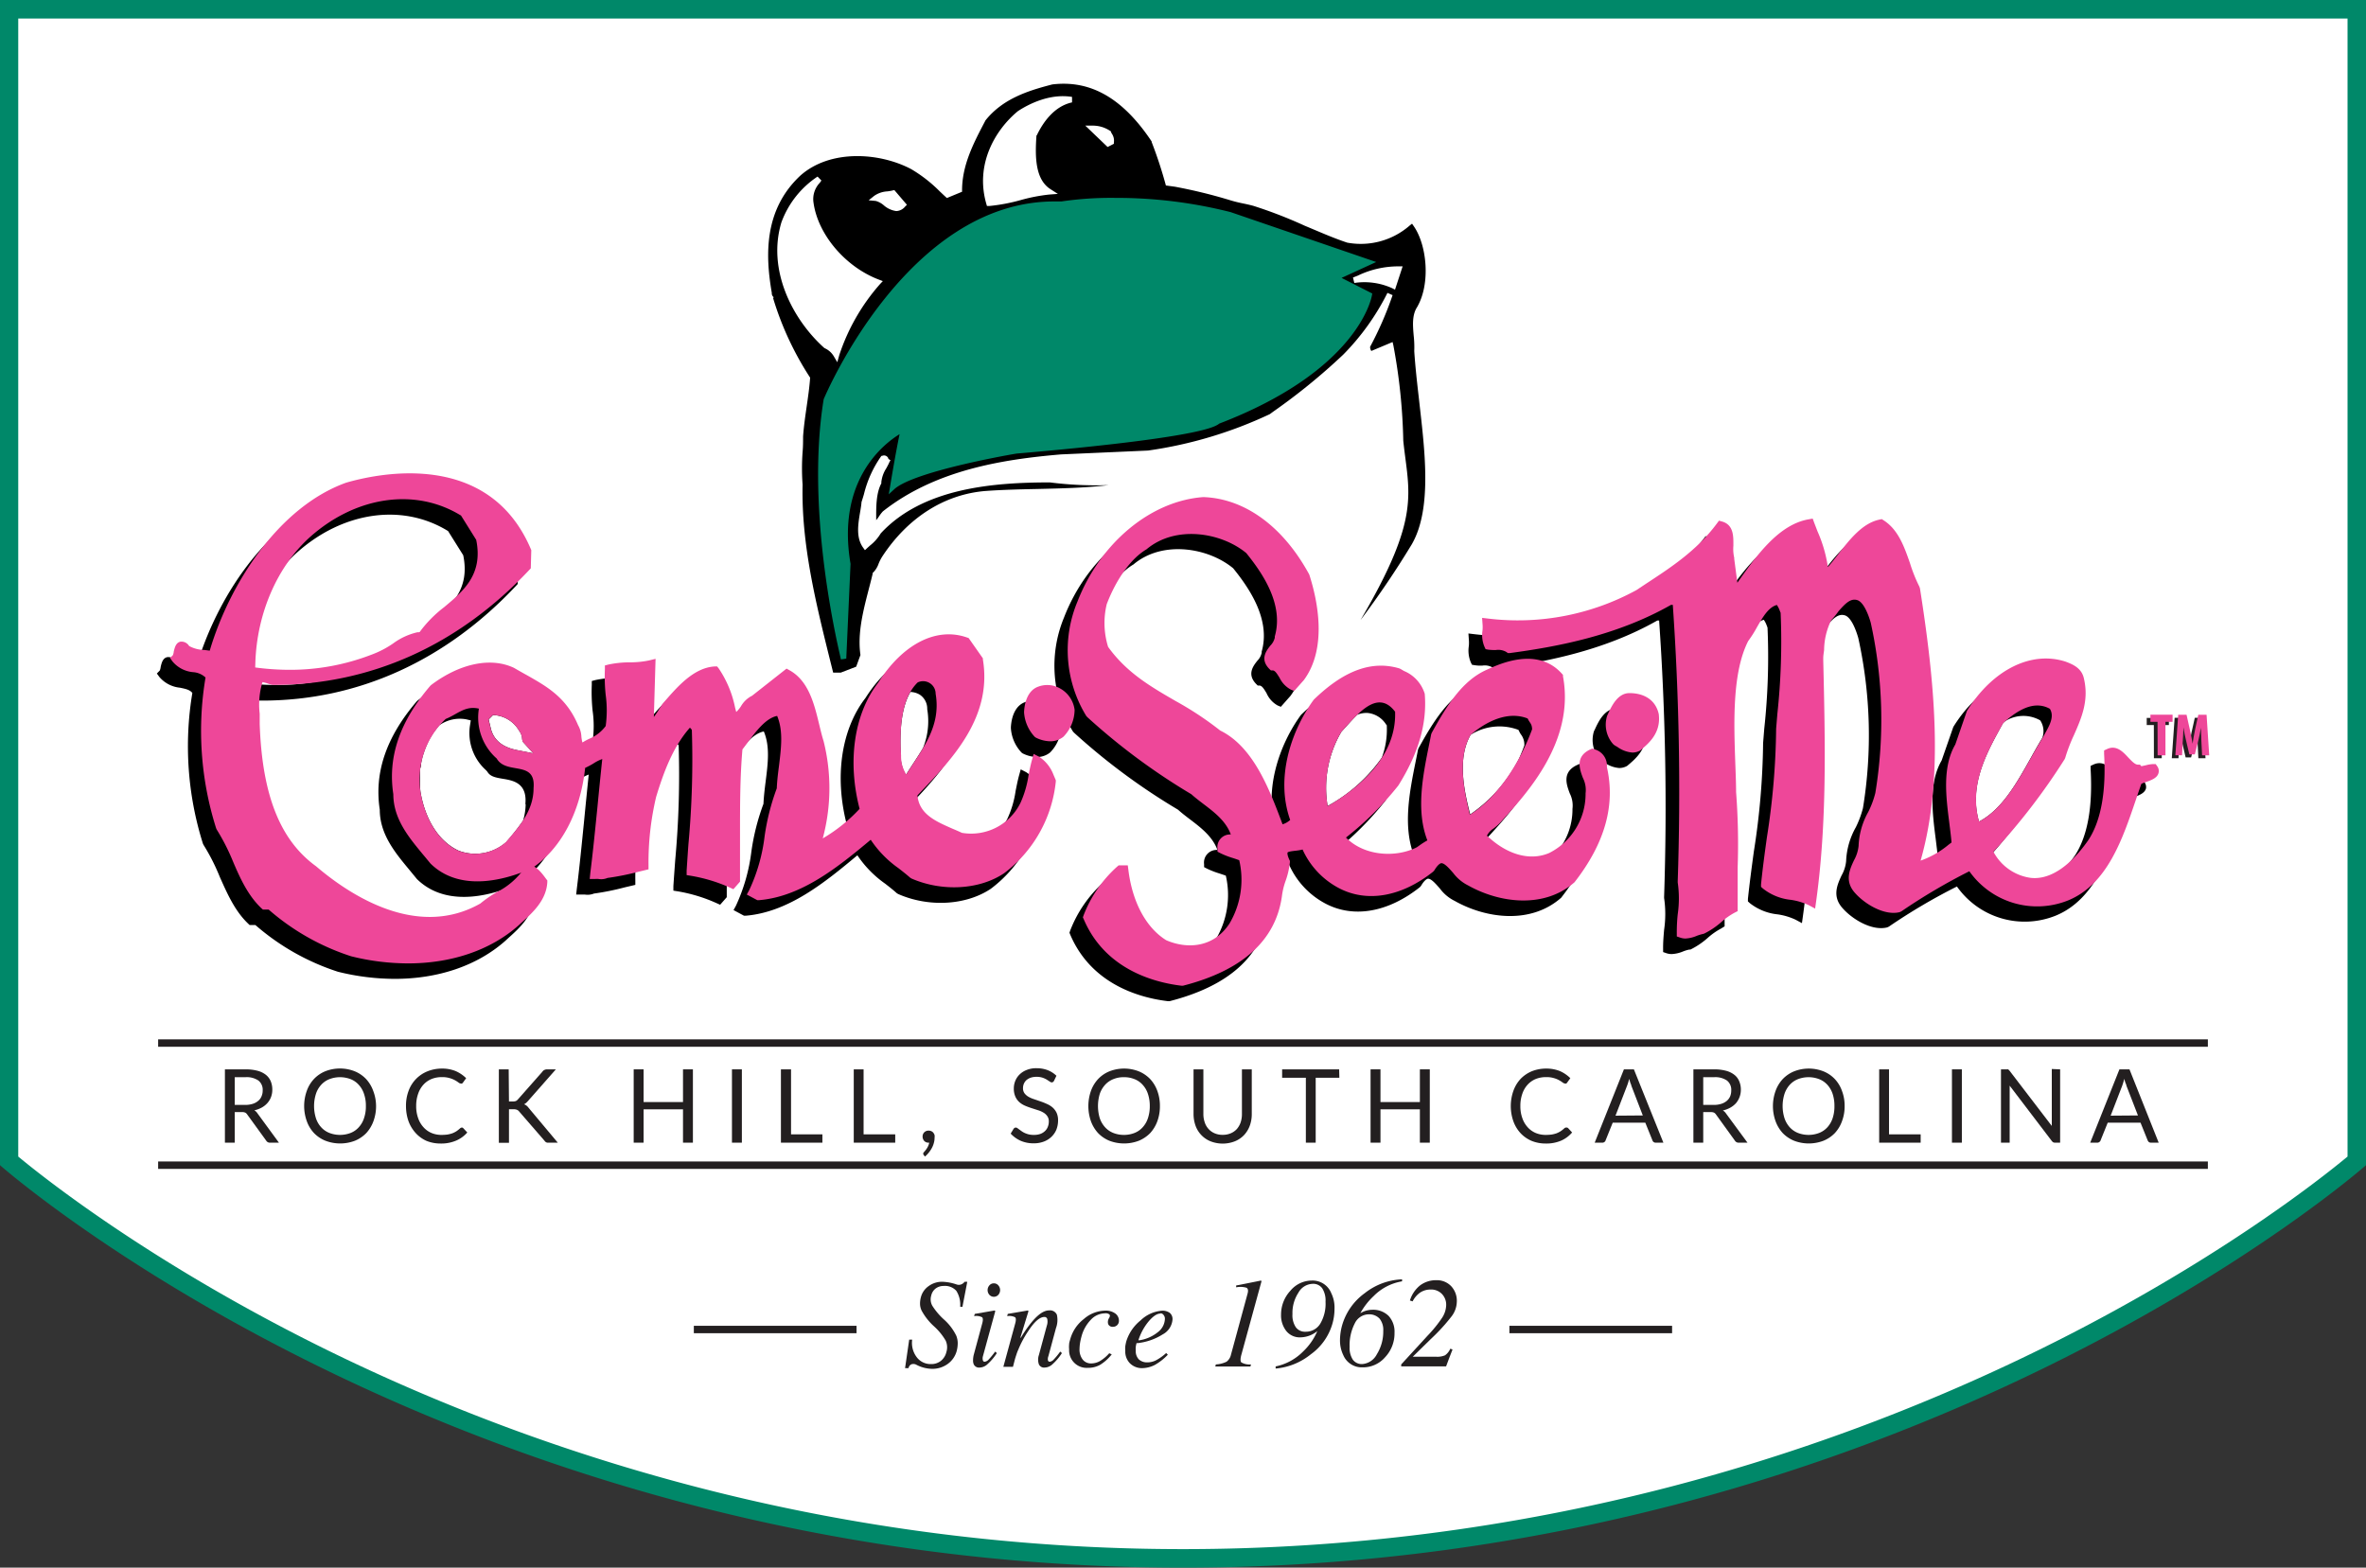 <?xml version="1.0" encoding="UTF-8"?> <svg xmlns="http://www.w3.org/2000/svg" viewBox="0 0 332 220"><rect x="0" y="0" width="332" height="220" fill="#333333" stroke="none"/><defs><style>.cls-1{fill:#fff;}.cls-2{fill:#008869;}.cls-3{fill:#ee4799;}.cls-4{fill:#231f20;}</style></defs><title>Come-See-Me-Logo</title><g id="Layer_2" data-name="Layer 2"><g id="Layer_1-2" data-name="Layer 1"><path class="cls-1" d="M166,218.7A275.45,275.45,0,0,1,45.37,190.63C19.68,178,4.06,165.26,1.3,162.92V1.3H330.7V162.92c-2.76,2.34-18.38,15.1-44.07,27.71A275.45,275.45,0,0,1,166,218.7Z"></path><path class="cls-2" d="M329.41,2.6V162.31c-3.71,3.08-19,15.21-43.44,27.2a274.6,274.6,0,0,1-51.74,19.18A271.56,271.56,0,0,1,166,217.4a271.56,271.56,0,0,1-68.23-8.71A274.6,274.6,0,0,1,46,189.51c-24.44-12-39.73-24.12-43.44-27.2V2.6H329.41M332,0H0V163.52S63.91,220,166,220s166-56.48,166-56.48V0Z"></path><path d="M300.86,109.71l-.21-.31h-.38a4.57,4.57,0,0,0-.95.15l-.68.15-.2-.22h-.29c-.43,0-.91-.54-1.36-1-.7-.76-1.64-1.8-3-1.2l-.43.2,0,.48c.3,5.26-.42,9.29-2.14,12-1.49,2.18-4.54,5.79-8.14,5.42a7.08,7.08,0,0,1-5.25-3.68,90,90,0,0,0,10-13l.08-.19a22.73,22.73,0,0,1,1.21-3.16c1-2.38,2.12-4.83,1.42-7.9-.31-1.55-1.62-2.06-2.6-2.43-4.86-1.49-10.3,1.26-13.85,7l-1.64,4.71c-1.83,3.15-1.3,7.35-.83,11,.12,1,.24,1.89.31,2.75l-.42.31A12.53,12.53,0,0,1,267.7,123c3.33-11.68,1.93-25.26-.1-38.22l-.08-.24a21.14,21.14,0,0,1-1.4-3.36c-.81-2.31-1.65-4.7-3.72-6l-.23-.15-.27.06c-2.43.48-4.21,2.76-5.94,5-.47.59-.91,1.16-1.35,1.67a20.09,20.09,0,0,0-1.45-5c-.17-.41-.33-.83-.48-1.25l-.21-.55-.57.1c-4.16.73-7.26,5-10,8.9l-.43-3.34,0-.16a4.92,4.92,0,0,1-.12-1.69c0-1.22.09-2.9-1.55-3.39l-.47-.13-.3.39c-2.77,3.76-6.39,6.13-9.88,8.42L227.7,85a34.71,34.71,0,0,1-20.81,4l-.84-.1.06.85a5.42,5.42,0,0,1,0,.9,4.3,4.3,0,0,0,.28,2.32l.16.32.35.06a5.31,5.31,0,0,0,1.11.06,2.16,2.16,0,0,1,1.44.27l.22.16.27,0c6.54-.87,15-2.43,22.62-6.76h.25a377.79,377.79,0,0,1,.7,38.77v.09l0,.09a15.42,15.42,0,0,1,0,4.46c-.08.92-.15,1.79-.14,2.63v.49l.46.16a2.27,2.27,0,0,0,.76.12,4.68,4.68,0,0,0,1.59-.37,5.63,5.63,0,0,1,.86-.26l.16,0a10.81,10.81,0,0,0,2.42-1.63,9.62,9.62,0,0,1,1.88-1.32L242,130v-.46c0-1.9,0-3.81,0-5.69a95.83,95.83,0,0,0-.23-10.58c0-1.22-.05-2.57-.1-4-.21-5.68-.46-12.74,1.81-17.17a19.63,19.63,0,0,0,1.23-2c.82-1.44,1.6-2.8,2.79-3.12a3.45,3.45,0,0,1,.43.86l.09.24a93.78,93.78,0,0,1-.46,14.21l-.16,2a103.5,103.5,0,0,1-1.3,15.22c-.31,2.29-.6,4.45-.83,6.64l0,.35.26.24a7.56,7.56,0,0,0,3.91,1.58,8.83,8.83,0,0,1,2.52.75l.89.48.14-1c1.53-11,1.28-22.1,1-33.82v-.34c0-.38.08-.75.11-1.13a9.65,9.65,0,0,1,1-4.18,12.84,12.84,0,0,0,1.15-1.18c1-1.14,1.72-1.82,2.63-1.54s1.59,2.15,1.88,3.19a63.37,63.37,0,0,1,.65,23.87,14,14,0,0,1-1,2.68,10.51,10.51,0,0,0-1.36,4.76,5,5,0,0,1-.64,2c-.59,1.28-1.33,2.88.08,4.52s4.19,3.3,6.32,2.77l.24-.11a82.2,82.2,0,0,1,9.55-5.63l0,0a11.63,11.63,0,0,0,13.88,4.08c5.46-2.25,7.59-8.54,9.48-14.1.26-.76.52-1.52.78-2.25a5.54,5.54,0,0,1,.67-.26c.77-.28,1.5-.55,1.71-1.2A1.11,1.11,0,0,0,300.86,109.71Zm-19.79-8.24.31-.27a4.79,4.79,0,0,1,4.73-.2l.17.09.1.16a2.75,2.75,0,0,1,.2,2.3c-2.55,4.18-4.8,9.62-8.89,11.75C276.21,110.1,278.85,105.49,281.07,101.47Z"></path><path d="M223.64,109.81a2.37,2.37,0,0,0-1.78-2.49l-.26-.1-.26.12c-2.2,1-1.52,2.79-1.07,4a3.76,3.76,0,0,1,.38,2.18l0,.21a9.29,9.29,0,0,1-5.11,8.16c-2.69,1.15-5.93.24-8.74-2.44a2.59,2.59,0,0,1,.93-1,6.49,6.49,0,0,0,1-.9c3.65-4,10.44-11.3,8.74-20.46l0-.2-.13-.14c-3.44-3.88-8.8-1.4-10.54-.59-3.43,1.5-5.63,5-7.76,8.87l-.07.21c-.1.53-.21,1.07-.32,1.61-.86,4.28-1.83,9.1-.22,13.27a10.7,10.7,0,0,0-1.12.72l-.35.24c-2.87,1.47-7.33,1.3-9.94-1.36a44.79,44.79,0,0,0,7.35-7.31c2.83-4.52,4.05-8.7,3.7-12.87a5.06,5.06,0,0,0-2.86-3.24l-.48-.29-.17-.08c-3.85-1.14-7.75.27-12,4.39-2.93,4-5.5,10.72-3.31,16.88a2.9,2.9,0,0,1-1.07.61c-1.82-4.86-4.09-10.88-8.75-13.16a44.2,44.2,0,0,0-6.28-4.11c-3.55-2.06-6.9-4-9.5-7.63a11.19,11.19,0,0,1-.19-6c1.37-3.57,3.42-6.42,5.58-7.69,4.09-3.45,10.51-2.36,14,.53,2.33,2.88,5.27,7.23,4,11.69l0,.18a2.3,2.3,0,0,1-.61,1.11c-.57.72-1.52,1.93-.1,3.32l.16.16.23,0c.35,0,.62.43,1,1.06A3.63,3.63,0,0,0,179.27,99l.46.19,1.35-1.53c3.33-4.52,1.92-11.18.79-14.74l-.06-.12c-3.64-6.68-9-10.62-14.84-10.82-7.38.53-14.48,6.43-17.67,14.69a17.7,17.7,0,0,0,1.23,15.95l.14.17a89.75,89.75,0,0,0,14.63,10.84c.53.48,1.12.93,1.7,1.37,1.55,1.18,3.15,2.41,3.83,4.28a1.77,1.77,0,0,0-1.87,2l0,.41.36.19a12,12,0,0,0,1.82.71c.29.1.58.19.87.3a12.11,12.11,0,0,1-1.38,8.89c-2.33,3.57-6.15,3.52-8.87,2.34-2.82-1.75-4.76-5.36-5.32-9.91l-.07-.6-1.29,0-.21.19a17.58,17.58,0,0,0-4.72,6.85l-.08.25.1.25c3,7.07,9.89,8.9,13.7,9.35l.13,0,.13,0c8.3-2.13,13-6.34,13.87-12.56a10,10,0,0,1,.5-2.13,10.66,10.66,0,0,0,.59-2.6V123l-.08-.17c-.36-.76-.26-1-.26-1s.78-.22,1.11-.26a7.19,7.19,0,0,0,1.05-.17,11.42,11.42,0,0,0,5.18,5.46c3.89,2,8.68,1.18,13.14-2.35l.17-.19c.33-.58.68-.92.94-1,.46-.07,1.15.74,1.71,1.38a5.75,5.75,0,0,0,2.09,1.74c4.39,2.47,10.65,3.31,14.92-.45C223.37,120.49,224.86,115.19,223.64,109.81Zm-35.41-7.12c.67-.72,1.42-1.61,2.22-2.38a3.38,3.38,0,0,1,1.4-.26,3.46,3.46,0,0,1,2.62,1.58l.13.17V102a11.12,11.12,0,0,1-.7,4.32,22.43,22.43,0,0,1-7.61,6.79A15.49,15.49,0,0,1,188.23,102.69Zm18.13.43a7.57,7.57,0,0,1,6.46-.78l.26.1.12.25a2.44,2.44,0,0,0,.25.42,2.34,2.34,0,0,1,.45,1.35v.15l-.05.13c-.21.58-.44,1.13-.68,1.69a21,21,0,0,1-6.87,7.86C205.48,111.09,204.43,106.49,206.36,103.12Z"></path><path d="M146,110.86a5.21,5.21,0,0,0-2-2.49l-.77-.4-.23.84c-.2.72-.34,1.46-.49,2.2a13.85,13.85,0,0,1-1.12,3.82,7.71,7.71,0,0,1-8.22,4.22c-.43-.21-.91-.41-1.41-.62-2.26-1-4.6-2-4.83-4.64l.52-.55c4.48-4.68,10-10.52,8.67-18.52l0-.16-2-2.85-.21-.07c-4.28-1.51-9,.87-12.47,6.32-3.39,4.39-4.36,11-2.63,17.72a22.24,22.24,0,0,1-5.16,4.15,27.08,27.08,0,0,0,.11-13.64c-.23-.76-.43-1.56-.62-2.38-.7-2.86-1.48-6.09-4.17-7.58l-.4-.23-4.85,3.81a3.63,3.63,0,0,0-1.55,1.48,4.9,4.9,0,0,1-.67.8l-.15-.6A14.94,14.94,0,0,0,99,96l-.23-.29-.37,0c-3,.19-5.33,3-7.22,5.17l-.09.11-.44.69c-.23.35-.49.77-.76,1.12l.24-8.16-.9.22a12.94,12.94,0,0,1-2.7.27,14.55,14.55,0,0,0-3,.31l-.49.13,0,.51a25.49,25.49,0,0,0,.11,3.62,15.17,15.17,0,0,1,0,4.37,5.4,5.4,0,0,1-2.31,1.79c-.23.12-.46.23-.73.39a1.29,1.29,0,0,1-.23.12c-.06-.2-.1-.56-.14-.8a3.57,3.57,0,0,0-.46-1.63c-1.63-3.87-4.39-5.42-7.06-6.91-.63-.35-1.27-.71-2-1.13-3.25-1.52-7.6-.62-11.62,2.41l-.11.1c-4.28,5-6,10-5.2,15.22,0,3.49,2.23,6.12,4.16,8.45l1.06,1.29c4.47,4.37,11.39,1.94,14.26.64,4.08-2.75,6.78-7.86,7.44-14.07a11,11,0,0,0,1.18-.62,6.39,6.39,0,0,1,1.22-.62c-.22,2.16-.45,4.44-.67,6.72-.32,3.21-.64,6.42-1,9.31l-.09.81.81,0,.41,0a2.39,2.39,0,0,0,1.27-.14,35.88,35.88,0,0,0,4.32-.87l1.49-.35v-.57a39,39,0,0,1,1.07-9.6c1-3.29,2.32-7,4.74-9.71a2.64,2.64,0,0,1,.27.31,131.3,131.3,0,0,1-.48,16.06c-.09,1.23-.18,2.46-.26,3.68l0,.64.63.1a22.25,22.25,0,0,1,5.46,1.67l.47.21.93-1.06v-.25c0-2.14,0-4.29,0-6.44,0-3.95,0-8,.33-11.87q.33-.42.66-.87c1.24-1.66,2.62-3.52,4.21-3.83.88,2.09.58,4.46.26,7-.13,1-.26,2.1-.31,3.16a31.62,31.62,0,0,0-1.7,6.73,25.36,25.36,0,0,1-2.16,7.56l-.34.62,1.47.79.21,0c6-.48,11.15-4.68,15.7-8.48a15.23,15.23,0,0,0,3.92,4c.55.43,1.09.85,1.6,1.31l.19.12c4.28,1.89,9.5,1.61,13-.72a18.46,18.46,0,0,0,7.27-12.86l0-.21Zm-72.24,2a8.22,8.22,0,0,1-.37,2.32h0a32.31,32.31,0,0,1-2.36,3,6.55,6.55,0,0,1-6.67,1.2C61.38,118,59.59,114.7,59,111.1a13.63,13.63,0,0,1-.07-1.42c0-.17,0-.33,0-.5s0-.59,0-.88,0-.39.08-.58.06-.49.11-.73.09-.42.14-.63.11-.41.18-.62.14-.43.22-.64.14-.36.22-.54.19-.43.3-.65.17-.3.26-.45.25-.44.4-.65.17-.23.26-.35.34-.45.52-.66l0,0a5,5,0,0,1,3.81-.85l.63.15-.1.64a7,7,0,0,0,2.24,6.35l.18.2c.38.66,1.07.82,2.16,1C72,109.53,74,109.87,73.72,112.85Zm-1-7.55c-.88-.17-3.21-.62-3.85-2.94l-.34-1.4.6-.6h.29a4.37,4.37,0,0,1,3.39,2.19,2,2,0,0,1,.42,1.11,1.25,1.25,0,0,0,.14.48l1.43,1.57Zm55-8.2a2.67,2.67,0,0,1,1.35.41,2.36,2.36,0,0,1,1,2,10.08,10.08,0,0,1-.58,5.43c-.75,1.29-1.63,2.52-2.4,3.79a4.73,4.73,0,0,1-.73-2.66C126.25,102.92,126.37,99.47,127.76,97.1Z"></path><path d="M74.83,125.57c-.64-.89-1.4-1.85-2.3-2l-.47-.08-.25.41a10.28,10.28,0,0,1-3.93,3.46A17.35,17.35,0,0,0,65.55,129c-8.82,5-18.2-1.09-23-5.23-5-3.66-7.56-10-7.9-20,0-.46,0-.93-.05-1.42a11,11,0,0,1,.39-4.42,3.76,3.76,0,0,1,.73.19,5.45,5.45,0,0,0,.69.2l.15,0h.22c13.44,0,25.77-5.59,35.68-16.16l.18-.2.08-2.55-.06-.15C67.9,68.2,56.15,67.19,46.68,69.94c-9.43,3.38-16.32,14.14-19.09,23.54l-.8-.1a4.59,4.59,0,0,1-2.1-.55,1.26,1.26,0,0,0-1.21-.61c-.65.13-.81.83-.94,1.4,0,.16-.1.44-.12.48l-.41.42.35.48a4.34,4.34,0,0,0,2.89,1.51c.84.17,1.4.3,1.74.74a45.45,45.45,0,0,0,1.49,21.16l.08.16a28.66,28.66,0,0,1,2.28,4.49c1.05,2.36,2.13,4.81,4,6.58l.19.18.81,0a33.12,33.12,0,0,0,11.57,6.55,33.21,33.21,0,0,0,8,1c6.07,0,11.55-1.84,15.49-5.33l.47-.43c1.53-1.38,3.43-3.1,3.57-5.64v-.25ZM34,95.22c.21-7,3.12-13.65,7.79-17.78,6.39-5.63,14.61-6.81,20.94-3l.14.08L65,77.92c1,4.85-1.79,7.19-4.5,9.45a17.22,17.22,0,0,0-3.28,3.27l-.17.25-.3,0a9.08,9.08,0,0,0-3.42,1.57,13.5,13.5,0,0,1-3.07,1.58,31.56,31.56,0,0,1-11.49,2.09,36.35,36.35,0,0,1-4.15-.24L34,95.86Z"></path><path d="M230.93,102.51v-.07c-.38-1.88-1.89-3-4.13-3h0c-1.61,0-2.47,1.75-3,2.91l-.13.26a4.14,4.14,0,0,0,.86,4l.18.14.4.24a4.11,4.11,0,0,0,2.09.79,2.22,2.22,0,0,0,1-.23l.13-.07C229.35,106.61,231.22,105.17,230.93,102.51Z"></path><path d="M148.93,101.71a4,4,0,0,0-2-2.91,3.61,3.61,0,0,0-3.08-.27c-1.15.4-1.88,1.64-2,3.49v.1l0,.09a5.5,5.5,0,0,0,1.51,3.42l.14.1a4.74,4.74,0,0,0,2,.51,2.91,2.91,0,0,0,1.83-.62l.11-.11a5.45,5.45,0,0,0,1.48-3.7Z"></path><path class="cls-3" d="M76.67,123.4c-.64-.89-1.39-1.85-2.3-2l-.47-.08-.24.41a10.35,10.35,0,0,1-3.93,3.46,16.74,16.74,0,0,0-2.33,1.61c-8.82,5-18.2-1.09-23.05-5.23-5.05-3.66-7.57-10-7.91-20,0-.46,0-.93,0-1.42a10.87,10.87,0,0,1,.39-4.42,4.64,4.64,0,0,1,.73.19,5.31,5.31,0,0,0,.68.2l.15,0c13.56,0,25.94-5.53,35.91-16.17l.18-.19.07-2.55-.06-.15c-5.92-13.92-21.31-10.66-25.93-9.32C39.1,71.15,32.21,81.92,29.43,91.31l-.8-.1a4.54,4.54,0,0,1-2.09-.55,1.26,1.26,0,0,0-1.21-.61c-.65.13-.81.83-.95,1.39,0,.17-.1.45-.11.49l-.41.42.35.48a4.24,4.24,0,0,0,2.89,1.5,2.82,2.82,0,0,1,1.74.75,45.19,45.19,0,0,0,1.49,21.16l.07.16a29.59,29.59,0,0,1,2.29,4.49c1,2.36,2.12,4.81,4,6.58l.2.18.81,0a33,33,0,0,0,11.57,6.55,33.13,33.13,0,0,0,8,1c6.07,0,11.56-1.84,15.49-5.33l.47-.43c1.53-1.38,3.43-3.1,3.57-5.64l0-.25ZM35.83,93.05c.21-7,3.11-13.65,7.78-17.78,6.4-5.63,14.62-6.81,20.94-3l.14.08,2.13,3.41c1,4.85-1.79,7.19-4.5,9.45a17.16,17.16,0,0,0-3.27,3.27l-.18.25-.3,0a9.27,9.27,0,0,0-3.42,1.58,13.64,13.64,0,0,1-3.06,1.58A31.6,31.6,0,0,1,40.6,94a36.38,36.38,0,0,1-4.15-.25l-.64-.08Z"></path><path class="cls-3" d="M302.71,107.54l-.22-.31h-.37a4.37,4.37,0,0,0-.95.15l-.69.15-.2-.22H300c-.43,0-.9-.53-1.36-1-.7-.76-1.65-1.8-2.95-1.2l-.44.2,0,.48c.3,5.26-.42,9.29-2.14,12-1.49,2.18-4.53,5.79-8.14,5.41a7,7,0,0,1-5.25-3.67,88.65,88.65,0,0,0,10-13l.08-.19a22.73,22.73,0,0,1,1.21-3.16c1.05-2.38,2.13-4.83,1.42-7.9-.3-1.55-1.62-2.06-2.59-2.43C285,91.29,279.6,94,276,99.77l-1.63,4.71c-1.84,3.15-1.31,7.35-.84,11,.12,1,.24,1.89.31,2.75l-.41.31a12.77,12.77,0,0,1-3.93,2.24c3.34-11.68,1.94-25.26-.09-38.22l-.09-.25A21.57,21.57,0,0,1,268,79c-.81-2.31-1.65-4.7-3.72-6l-.23-.15-.27.06c-2.42.48-4.21,2.76-5.94,5-.46.59-.91,1.16-1.35,1.67a19.18,19.18,0,0,0-1.45-5l-.48-1.25-.2-.55-.57.1c-4.16.72-7.27,5-10,8.9l-.44-3.34,0-.16a5.43,5.43,0,0,1-.12-1.68c0-1.23.09-2.91-1.55-3.4l-.47-.13-.29.39c-2.78,3.76-6.39,6.13-9.89,8.42l-1.4.93a34.7,34.7,0,0,1-20.81,4l-.85-.1.06.85a5.41,5.41,0,0,1,0,.9,4.2,4.2,0,0,0,.28,2.32l.15.32.36.07a7,7,0,0,0,1.1.05,2.26,2.26,0,0,1,1.44.27l.23.16.27,0c6.54-.87,15-2.43,22.61-6.76h.26a377.83,377.83,0,0,1,.69,38.78v.08l0,.09a15.5,15.5,0,0,1,0,4.47,23.8,23.8,0,0,0-.13,2.62v.49l.47.16a2.19,2.19,0,0,0,.75.13,4.63,4.63,0,0,0,1.59-.38,6,6,0,0,1,.86-.26l.17-.05a11,11,0,0,0,2.42-1.63,9.62,9.62,0,0,1,1.88-1.32l.4-.2v-.45c0-1.9,0-3.81,0-5.69a95.87,95.87,0,0,0-.22-10.58c0-1.22-.06-2.57-.11-4-.2-5.68-.46-12.74,1.81-17.19a16.41,16.41,0,0,0,1.23-1.94c.83-1.44,1.61-2.8,2.79-3.12a3.29,3.29,0,0,1,.43.86l.1.24a94.79,94.79,0,0,1-.46,14.19l-.17,2.06a103.52,103.52,0,0,1-1.29,15.22c-.32,2.29-.61,4.45-.83,6.64l0,.35.27.24a7.53,7.53,0,0,0,3.9,1.58,8.9,8.9,0,0,1,2.53.75l.89.48.14-1c1.53-11,1.28-22.12,1-33.84l0-.32c0-.38.08-.76.12-1.14a9.64,9.64,0,0,1,1-4.17A12.94,12.94,0,0,0,258,85.76c1-1.14,1.71-1.82,2.62-1.54s1.6,2.15,1.89,3.19a63.37,63.37,0,0,1,.64,23.87,12.79,12.79,0,0,1-1,2.68,10.51,10.51,0,0,0-1.35,4.76,5.24,5.24,0,0,1-.64,2c-.6,1.28-1.34,2.88.07,4.52s4.2,3.3,6.33,2.77l.24-.11a82.92,82.92,0,0,1,9.54-5.63l0,0a11.65,11.65,0,0,0,13.89,4.08c5.45-2.25,7.59-8.54,9.47-14.09.26-.77.52-1.53.78-2.26.19-.09.44-.18.67-.26.78-.28,1.51-.55,1.72-1.2A1.11,1.11,0,0,0,302.71,107.54Zm-25,7.76c-1.48-5.2,1.16-9.81,3.38-13.83,1.87-1.69,4.26-3.27,6.55-2,.78,1.27-.35,2.78-.92,3.91C284.11,107.56,281.84,113.13,277.69,115.3Z"></path><path class="cls-3" d="M232.77,100.33v-.06c-.38-1.88-1.88-3-4.13-3h0c-1.61,0-2.47,1.75-3,2.91l-.12.26a4.11,4.11,0,0,0,.85,4l.18.15.4.23a4.14,4.14,0,0,0,2.1.79,2.25,2.25,0,0,0,1-.23l.12-.07C231.19,104.44,233.06,103,232.77,100.33Z"></path><path class="cls-3" d="M150.78,99.54a4,4,0,0,0-2-2.91,3.61,3.61,0,0,0-3.08-.27c-1.16.4-1.88,1.64-2,3.49V100a5.53,5.53,0,0,0,1.51,3.42l.15.1a4.7,4.7,0,0,0,2,.51,2.94,2.94,0,0,0,1.84-.62l.11-.11a5.51,5.51,0,0,0,1.48-3.7Z"></path><path class="cls-4" d="M302.23,101.75h-1v-1h3.11v1h-1v4.66h-1.1Z"></path><path class="cls-4" d="M308.38,104.43c0-.54-.07-1.28-.06-1.88h0c-.1.6-.25,1.3-.36,1.74l-.5,2h-.77l-.47-2c-.11-.45-.26-1.16-.35-1.77h0c0,.61-.06,1.33-.08,1.89l-.1,2h-.94l.4-5.68h1.17l.45,2.06c.15.72.29,1.35.4,2h0c.08-.63.21-1.27.35-2l.46-2.06h1.16l.34,5.68h-1Z"></path><path class="cls-3" d="M302.75,101.3h-1v-1h3.11v1h-1V106h-1.1Z"></path><path class="cls-3" d="M308.9,104c0-.54-.06-1.27-.06-1.88h0c-.1.61-.25,1.31-.36,1.75l-.5,2h-.77l-.47-2c-.11-.45-.26-1.16-.36-1.78h0c0,.62-.06,1.33-.09,1.9l-.1,2h-.94l.4-5.68h1.17l.46,2.06c.15.71.29,1.35.39,2h0c.08-.64.21-1.28.35-2l.45-2.06h1.16L310,106h-1Z"></path><path class="cls-3" d="M147.81,108.69a5.21,5.21,0,0,0-2-2.49l-.77-.4-.23.84c-.2.72-.35,1.46-.49,2.2a14.57,14.57,0,0,1-1.12,3.82,7.71,7.71,0,0,1-8.22,4.22c-.44-.21-.92-.41-1.41-.62-2.26-1-4.6-2-4.83-4.64l.51-.54c4.48-4.69,10-10.52,8.67-18.53l0-.16-2-2.85-.21-.07c-4.28-1.52-9,.87-12.47,6.32-3.39,4.39-4.36,11-2.62,17.72a22.55,22.55,0,0,1-5.17,4.15,27.09,27.09,0,0,0,.12-13.64c-.24-.76-.43-1.57-.63-2.39-.69-2.85-1.47-6.08-4.16-7.57l-.41-.23-4.84,3.81a3.72,3.72,0,0,0-1.56,1.48,4.48,4.48,0,0,1-.66.8c-.05-.2-.11-.4-.16-.6a15.09,15.09,0,0,0-2.29-5.5l-.23-.29-.37,0c-3,.19-5.34,3-7.23,5.17l-.09.11-.44.69a12.86,12.86,0,0,1-.75,1.12l.24-8.16-.9.22a13,13,0,0,1-2.71.27,14.53,14.53,0,0,0-3,.31l-.5.13,0,.51a24.09,24.09,0,0,0,.11,3.62,15.92,15.92,0,0,1,0,4.37,5.4,5.4,0,0,1-2.31,1.79c-.23.11-.47.23-.74.39a1.28,1.28,0,0,1-.22.12,6,6,0,0,1-.14-.8,3.57,3.57,0,0,0-.47-1.63c-1.62-3.87-4.38-5.41-7-6.91-.64-.35-1.27-.71-2-1.13-3.25-1.53-7.59-.62-11.61,2.41l-.11.1c-4.29,5-6,10-5.2,15.22,0,3.49,2.23,6.12,4.15,8.45.35.41.68.82,1.07,1.29,4.46,4.37,11.39,1.94,14.26.64,4.08-2.75,6.77-7.86,7.44-14.07a10.82,10.82,0,0,0,1.17-.62,5.67,5.67,0,0,1,1.23-.62c-.23,2.18-.46,4.47-.68,6.77-.32,3.19-.64,6.39-1,9.25l-.08.81.81,0a2.82,2.82,0,0,1,.4,0,2.24,2.24,0,0,0,1.28-.14,36.78,36.78,0,0,0,4.35-.87L91,122v-.57a40,40,0,0,1,1.07-9.6c1-3.29,2.33-7,4.74-9.71a1.89,1.89,0,0,1,.27.31,129.33,129.33,0,0,1-.48,16.06c-.09,1.23-.17,2.46-.25,3.69l0,.63.62.1a22.61,22.61,0,0,1,5.47,1.66l.47.22.93-1.06v-.25c0-2.13,0-4.29,0-6.43,0-4,0-8,.34-11.88.22-.28.43-.57.66-.87,1.23-1.66,2.62-3.52,4.21-3.83.87,2.09.57,4.46.26,7-.13,1-.27,2.1-.31,3.16a32.25,32.25,0,0,0-1.71,6.73,24.65,24.65,0,0,1-2.16,7.56l-.34.62,1.48.79.2,0c6-.48,11.16-4.68,15.71-8.48a15.2,15.2,0,0,0,3.91,4c.55.43,1.09.85,1.61,1.31l.18.12c4.29,1.88,9.51,1.61,13-.72a18.46,18.46,0,0,0,7.27-12.86l0-.21Zm-78.66-8.33h.29a4.37,4.37,0,0,1,3.39,2.19,2,2,0,0,1,.42,1.11,1.25,1.25,0,0,0,.14.48l1.43,1.57-2.08-.41c-.88-.17-3.21-.62-3.85-2.94l-.34-1.4Zm5.72,10.25c0,3.21-2.09,5.46-3.88,7.57a6.55,6.55,0,0,1-6.67,1.2C61.38,118,59.59,114.7,59,111.1a11.67,11.67,0,0,1,3.55-10.21c1.61-.63,2.7-1.9,4.65-1.44a7.66,7.66,0,0,0,2.5,7C71.06,108.81,75.22,106.6,74.87,110.61Zm52.3-1.92a4.73,4.73,0,0,1-.73-2.66c-.23-3.75,0-8,2.33-10.26a1.76,1.76,0,0,1,2.52,1.59C132.1,102.11,129.24,105.28,127.17,108.69Z"></path><path class="cls-3" d="M225.48,107.64a2.36,2.36,0,0,0-1.77-2.49l-.27-.1-.26.11c-2.19,1-1.52,2.8-1.07,4a3.76,3.76,0,0,1,.38,2.18l0,.21a9.28,9.28,0,0,1-5.11,8.16c-2.69,1.15-5.93.24-8.73-2.44a2.59,2.59,0,0,1,.93-1,7,7,0,0,0,1-.9c3.64-4,10.44-11.3,8.74-20.46l0-.2-.13-.14c-3.44-3.88-8.79-1.39-10.54-.59-3.43,1.5-5.62,5-7.75,8.87l-.08.21c-.1.53-.21,1.07-.32,1.61-.86,4.28-1.82,9.1-.21,13.27a10.85,10.85,0,0,0-1.13.72l-.34.24c-2.87,1.47-7.33,1.3-9.95-1.36a44,44,0,0,0,7.35-7.31c2.83-4.52,4.05-8.7,3.7-12.87A5.08,5.08,0,0,0,197,94.16l-.47-.28-.18-.08c-3.85-1.14-7.75.27-12,4.39-2.93,4-5.5,10.71-3.31,16.88a2.75,2.75,0,0,1-1.07.61c-1.82-4.86-4.08-10.88-8.75-13.16A45.67,45.67,0,0,0,165,98.4c-3.55-2.05-6.91-4-9.51-7.62a11.29,11.29,0,0,1-.19-6c1.37-3.57,3.42-6.42,5.58-7.69,4.1-3.45,10.52-2.36,14,.53,2.33,2.88,5.28,7.23,4,11.69l0,.18a2.33,2.33,0,0,1-.62,1.11c-.57.72-1.52,1.93-.1,3.32l.17.16.23,0c.35,0,.61.43,1,1.06a3.68,3.68,0,0,0,1.58,1.64l.46.19,1.36-1.53c3.33-4.52,1.92-11.18.78-14.74l-.05-.12c-3.64-6.68-9-10.62-14.84-10.82-7.38.53-14.48,6.43-17.67,14.69a17.67,17.67,0,0,0,1.23,16l.14.17a89.79,89.79,0,0,0,14.62,10.84c.53.48,1.13.93,1.7,1.37,1.56,1.18,3.16,2.41,3.84,4.28a1.77,1.77,0,0,0-1.87,2v.41l.36.19a11.4,11.4,0,0,0,1.82.71q.44.14.87.3a12.06,12.06,0,0,1-1.37,8.89c-2.34,3.56-6.16,3.52-8.87,2.34-2.83-1.75-4.77-5.36-5.32-9.91l-.08-.6-1.28,0-.22.19a17.68,17.68,0,0,0-4.71,6.85l-.09.26.11.24c3,7.07,9.88,8.89,13.7,9.35l.13,0,.12,0c8.31-2.13,13-6.34,13.87-12.56a10,10,0,0,1,.51-2.13A11.15,11.15,0,0,0,181,121v-.19l-.08-.16c-.35-.76-.25-1-.25-1,.08-.15.77-.22,1.11-.26a7.05,7.05,0,0,0,1-.17,11.42,11.42,0,0,0,5.18,5.46c3.9,2,8.69,1.18,13.14-2.35l.17-.19c.34-.58.68-.92.94-1,.46-.06,1.15.74,1.71,1.38a5.92,5.92,0,0,0,2.09,1.74c4.39,2.47,10.66,3.31,14.93-.45C225.21,118.32,226.7,113,225.48,107.64Zm-39.18,5.49a15.49,15.49,0,0,1,1.93-10.44c2.1-2.25,5-6.16,7.53-2.81C196,106.22,190.53,110.68,186.3,113.13Zm20.06-10c2.32-2,5.31-3.36,8-2.3.32.68.59.69.63,1.51-1.76,4.78-4.84,9.54-8.74,12C205.48,111.09,204.43,106.49,206.36,103.12Z"></path><rect class="cls-4" x="22.19" y="145.86" width="287.62" height="1.04"></rect><rect class="cls-4" x="211.8" y="186.06" width="22.83" height="1.04"></rect><rect class="cls-4" x="97.36" y="186.06" width="22.83" height="1.04"></rect><rect class="cls-4" x="22.19" y="163" width="287.62" height="1.04"></rect><path class="cls-4" d="M39.14,160.36H37.91a.59.59,0,0,1-.56-.29l-2.67-3.68a.73.73,0,0,0-.26-.24.91.91,0,0,0-.43-.08H32.94v4.29H31.56V150.07h2.89a6.47,6.47,0,0,1,1.69.2,3.2,3.2,0,0,1,1.17.57,2.29,2.29,0,0,1,.68.9,3,3,0,0,1,.22,1.19,2.88,2.88,0,0,1-.17,1,2.72,2.72,0,0,1-.5.85,3,3,0,0,1-.79.64,3.82,3.82,0,0,1-1.06.4,1.35,1.35,0,0,1,.45.44Zm-4.74-5.3a3.43,3.43,0,0,0,1.06-.15,2.1,2.1,0,0,0,.77-.42,1.57,1.57,0,0,0,.47-.64,2,2,0,0,0,.16-.82,1.65,1.65,0,0,0-.6-1.39,2.92,2.92,0,0,0-1.81-.47H32.94v3.89Z"></path><path class="cls-4" d="M52.77,155.22a6.11,6.11,0,0,1-.37,2.13,5,5,0,0,1-1,1.66,4.71,4.71,0,0,1-1.6,1.08,5.8,5.8,0,0,1-4.13,0A4.67,4.67,0,0,1,44.05,159a4.8,4.8,0,0,1-1-1.66,6.29,6.29,0,0,1,0-4.25,4.7,4.7,0,0,1,1-1.66,4.56,4.56,0,0,1,1.59-1.09,5.66,5.66,0,0,1,4.13,0,4.6,4.6,0,0,1,1.6,1.09,4.85,4.85,0,0,1,1,1.66A6,6,0,0,1,52.77,155.22Zm-1.43,0a5,5,0,0,0-.26-1.7,3.45,3.45,0,0,0-.73-1.27,3,3,0,0,0-1.14-.8,4.16,4.16,0,0,0-3,0,3.1,3.1,0,0,0-1.15.8,3.45,3.45,0,0,0-.73,1.27,5.69,5.69,0,0,0,0,3.4,3.45,3.45,0,0,0,.73,1.27,3.1,3.1,0,0,0,1.15.8,4.16,4.16,0,0,0,3,0,3,3,0,0,0,1.14-.8,3.45,3.45,0,0,0,.73-1.27A5,5,0,0,0,51.34,155.22Z"></path><path class="cls-4" d="M64.81,158.24a.25.25,0,0,1,.2.09l.56.6A4.33,4.33,0,0,1,64,160.07a5.28,5.28,0,0,1-2.17.41,5.18,5.18,0,0,1-2-.38A4.56,4.56,0,0,1,58.32,159a5.09,5.09,0,0,1-1-1.66,6.36,6.36,0,0,1-.35-2.14,5.88,5.88,0,0,1,.37-2.13A4.66,4.66,0,0,1,60,150.34a5.41,5.41,0,0,1,2-.38,5,5,0,0,1,1.93.35,4.9,4.9,0,0,1,1.48,1l-.46.64-.11.11a.27.27,0,0,1-.18,0,.61.61,0,0,1-.32-.14,4.05,4.05,0,0,0-.48-.31,3.63,3.63,0,0,0-.76-.31,3.57,3.57,0,0,0-1.11-.14,3.78,3.78,0,0,0-1.45.27,3.14,3.14,0,0,0-1.13.8,3.59,3.59,0,0,0-.74,1.28,5,5,0,0,0-.27,1.7,4.85,4.85,0,0,0,.28,1.72,3.63,3.63,0,0,0,.75,1.27,3.16,3.16,0,0,0,1.12.8,3.6,3.6,0,0,0,1.4.27,6.86,6.86,0,0,0,.83-.05,4.51,4.51,0,0,0,.68-.17,3.49,3.49,0,0,0,.58-.29,4.86,4.86,0,0,0,.53-.42A.37.37,0,0,1,64.81,158.24Z"></path><path class="cls-4" d="M71.42,154.58h.52a1.29,1.29,0,0,0,.44-.06.84.84,0,0,0,.3-.24l3.42-3.87a.66.66,0,0,1,.3-.26.86.86,0,0,1,.38-.08H78l-3.91,4.44a3.69,3.69,0,0,1-.28.28,1.34,1.34,0,0,1-.28.18,1.31,1.31,0,0,1,.35.19,1.65,1.65,0,0,1,.31.33l4.08,4.87H76.79a.59.59,0,0,1-.16-.06l-.13-.09a1.47,1.47,0,0,1-.1-.13L72.86,156a.8.8,0,0,0-.31-.25,1.23,1.23,0,0,0-.5-.08h-.63v4.71H70V150.07h1.38Z"></path><path class="cls-4" d="M97.23,150.07v10.29H95.84v-4.68H90.31v4.68H88.92V150.07h1.39v4.59h5.53v-4.59Z"></path><path class="cls-4" d="M104.1,160.36h-1.39V150.07h1.39Z"></path><path class="cls-4" d="M115.4,159.19v1.17h-5.82V150.07H111v9.12Z"></path><path class="cls-4" d="M125.62,159.19v1.17H119.8V150.07h1.38v9.12Z"></path><path class="cls-4" d="M129.63,162.1a.28.28,0,0,1-.07-.09.2.2,0,0,1,0-.11.21.21,0,0,1,0-.1l.07-.09.18-.21a2.78,2.78,0,0,0,.23-.31,2,2,0,0,0,.21-.38,1.81,1.81,0,0,0,.14-.45h-.09a.82.82,0,0,1-.61-.24.93.93,0,0,1-.23-.64.81.81,0,0,1,.23-.57.83.83,0,0,1,.62-.24.89.89,0,0,1,.38.08.74.74,0,0,1,.28.22,1.09,1.09,0,0,1,.17.32,1.68,1.68,0,0,1,0,.4,2.63,2.63,0,0,1-.09.67,3.24,3.24,0,0,1-.26.69,3.93,3.93,0,0,1-.43.66,3.59,3.59,0,0,1-.57.6Z"></path><path class="cls-4" d="M147.9,151.68a.38.38,0,0,1-.14.16.28.28,0,0,1-.18.06.48.48,0,0,1-.28-.12l-.42-.27a3,3,0,0,0-.59-.27,2.57,2.57,0,0,0-.84-.12,2.53,2.53,0,0,0-.82.12,1.92,1.92,0,0,0-.6.34,1.49,1.49,0,0,0-.36.51,1.61,1.61,0,0,0-.12.63,1.17,1.17,0,0,0,.21.71,1.92,1.92,0,0,0,.56.49,3.83,3.83,0,0,0,.79.34l.9.31a8.88,8.88,0,0,1,.9.36,3,3,0,0,1,.79.49,2.41,2.41,0,0,1,.56.74,2.54,2.54,0,0,1,.21,1.08,3.58,3.58,0,0,1-.23,1.27,3,3,0,0,1-.67,1,3.13,3.13,0,0,1-1.08.69,3.92,3.92,0,0,1-1.46.25,4.48,4.48,0,0,1-1.82-.36,4.32,4.32,0,0,1-1.39-1l.4-.66a.47.47,0,0,1,.14-.14.35.35,0,0,1,.18-.05.4.4,0,0,1,.21.07l.27.2.35.25a2.55,2.55,0,0,0,.44.25,3.33,3.33,0,0,0,.56.19,3,3,0,0,0,.71.07,2.67,2.67,0,0,0,.88-.13,1.85,1.85,0,0,0,.65-.39,1.53,1.53,0,0,0,.41-.59,1.92,1.92,0,0,0,.15-.77,1.22,1.22,0,0,0-.22-.76,1.66,1.66,0,0,0-.55-.5,3.36,3.36,0,0,0-.79-.34l-.9-.29c-.3-.1-.61-.21-.9-.34a3,3,0,0,1-.79-.5,2.34,2.34,0,0,1-.55-.78,2.73,2.73,0,0,1-.21-1.14,2.78,2.78,0,0,1,.21-1.06,2.61,2.61,0,0,1,.61-.9,2.9,2.9,0,0,1,1-.63,3.54,3.54,0,0,1,1.35-.24,4.35,4.35,0,0,1,1.57.27,3.75,3.75,0,0,1,1.24.79Z"></path><path class="cls-4" d="M162.76,155.22a6.1,6.1,0,0,1-.36,2.13,5,5,0,0,1-1,1.66,4.81,4.81,0,0,1-1.6,1.08,5.8,5.8,0,0,1-4.13,0,4.67,4.67,0,0,1-1.59-1.08,5,5,0,0,1-1-1.66,6.45,6.45,0,0,1,0-4.25,4.87,4.87,0,0,1,1-1.66,4.56,4.56,0,0,1,1.59-1.09,5.66,5.66,0,0,1,4.13,0,4.69,4.69,0,0,1,1.6,1.09,4.85,4.85,0,0,1,1,1.66A6,6,0,0,1,162.76,155.22Zm-1.42,0a5.28,5.28,0,0,0-.26-1.7,3.45,3.45,0,0,0-.73-1.27,3,3,0,0,0-1.14-.8,3.83,3.83,0,0,0-1.51-.28,3.77,3.77,0,0,0-1.49.28,3.1,3.1,0,0,0-1.15.8,3.61,3.61,0,0,0-.74,1.27,5.9,5.9,0,0,0,0,3.4,3.61,3.61,0,0,0,.74,1.27,3.1,3.1,0,0,0,1.15.8,4,4,0,0,0,1.49.28,4,4,0,0,0,1.51-.28,3,3,0,0,0,1.14-.8,3.45,3.45,0,0,0,.73-1.27A5.23,5.23,0,0,0,161.34,155.22Z"></path><path class="cls-4" d="M171.57,159.26a2.79,2.79,0,0,0,1.14-.22,2.43,2.43,0,0,0,.85-.6,2.82,2.82,0,0,0,.53-.93,3.7,3.7,0,0,0,.18-1.18v-6.26h1.38v6.26a4.69,4.69,0,0,1-.28,1.65,3.85,3.85,0,0,1-.81,1.32,3.67,3.67,0,0,1-1.29.87,4.68,4.68,0,0,1-3.4,0,3.67,3.67,0,0,1-1.29-.87,3.73,3.73,0,0,1-.82-1.32,4.93,4.93,0,0,1-.28-1.65v-6.26h1.38v6.25a3.5,3.5,0,0,0,.19,1.19,2.47,2.47,0,0,0,.53.92,2.4,2.4,0,0,0,.85.61A2.73,2.73,0,0,0,171.57,159.26Z"></path><path class="cls-4" d="M187.94,151.25h-3.32v9.11h-1.38v-9.11h-3.33v-1.18h8Z"></path><path class="cls-4" d="M200.63,150.07v10.29h-1.39v-4.68h-5.53v4.68h-1.39V150.07h1.39v4.59h5.53v-4.59Z"></path><path class="cls-4" d="M219.85,158.24a.28.28,0,0,1,.2.09l.55.6a4.33,4.33,0,0,1-1.53,1.14,5.25,5.25,0,0,1-2.17.41,5.18,5.18,0,0,1-2-.38,4.56,4.56,0,0,1-1.54-1.08,4.9,4.9,0,0,1-1-1.66,6.43,6.43,0,0,1,0-4.27,4.9,4.9,0,0,1,1-1.67,4.73,4.73,0,0,1,1.58-1.08,5.41,5.41,0,0,1,2-.38,5.09,5.09,0,0,1,1.94.35,4.85,4.85,0,0,1,1.47,1l-.46.64a.38.38,0,0,1-.11.11.24.24,0,0,1-.18,0,.61.61,0,0,1-.32-.14,4.05,4.05,0,0,0-.48-.31,3.32,3.32,0,0,0-.75-.31,3.57,3.57,0,0,0-1.11-.14,3.83,3.83,0,0,0-1.46.27,3.23,3.23,0,0,0-1.13.8,3.59,3.59,0,0,0-.74,1.28,5,5,0,0,0-.27,1.7,4.85,4.85,0,0,0,.28,1.72,3.63,3.63,0,0,0,.75,1.27,3.16,3.16,0,0,0,1.12.8,3.64,3.64,0,0,0,1.4.27,6.86,6.86,0,0,0,.83-.05,4.22,4.22,0,0,0,.68-.17,3.49,3.49,0,0,0,.58-.29,4.06,4.06,0,0,0,.53-.42A.4.4,0,0,1,219.85,158.24Z"></path><path class="cls-4" d="M233.41,160.36h-1.07a.45.45,0,0,1-.3-.09.46.46,0,0,1-.17-.24l-1-2.48H226.3l-1,2.48a.41.41,0,0,1-.16.23.44.44,0,0,1-.3.1h-1.07l4.1-10.29h1.4Zm-2.89-3.82-1.61-4.18c0-.13-.1-.27-.15-.44s-.1-.34-.15-.52a7.46,7.46,0,0,1-.31,1l-1.61,4.17Z"></path><path class="cls-4" d="M245.21,160.36H244a.6.6,0,0,1-.56-.29l-2.66-3.68a.83.83,0,0,0-.26-.24,1,1,0,0,0-.44-.08H239v4.29h-1.38V150.07h2.9a6.34,6.34,0,0,1,1.68.2,3.2,3.2,0,0,1,1.17.57,2.2,2.2,0,0,1,.68.9,3,3,0,0,1,.23,1.19,2.91,2.91,0,0,1-.67,1.87,3.17,3.17,0,0,1-.8.64,3.82,3.82,0,0,1-1.06.4,1.37,1.37,0,0,1,.46.44Zm-4.74-5.3a3.39,3.39,0,0,0,1.06-.15,2.24,2.24,0,0,0,.78-.42,1.78,1.78,0,0,0,.47-.64,2.18,2.18,0,0,0,.15-.82,1.65,1.65,0,0,0-.6-1.39,2.91,2.91,0,0,0-1.8-.47H239v3.89Z"></path><path class="cls-4" d="M258.84,155.22a5.88,5.88,0,0,1-.37,2.13,4.8,4.8,0,0,1-1,1.66,4.62,4.62,0,0,1-1.6,1.08,5.77,5.77,0,0,1-4.12,0,4.71,4.71,0,0,1-1.6-1.08,5,5,0,0,1-1-1.66,6.29,6.29,0,0,1,0-4.25,4.85,4.85,0,0,1,1-1.66,4.6,4.6,0,0,1,1.6-1.09,5.64,5.64,0,0,1,4.12,0,4.51,4.51,0,0,1,1.6,1.09,4.7,4.7,0,0,1,1,1.66A5.83,5.83,0,0,1,258.84,155.22Zm-1.43,0a5.28,5.28,0,0,0-.25-1.7,3.59,3.59,0,0,0-.73-1.27,3.1,3.1,0,0,0-1.15-.8,4.16,4.16,0,0,0-3,0,3.1,3.1,0,0,0-1.15.8,3.59,3.59,0,0,0-.73,1.27,5.69,5.69,0,0,0,0,3.4,3.59,3.59,0,0,0,.73,1.27,3.1,3.1,0,0,0,1.15.8,4.16,4.16,0,0,0,3,0,3.1,3.1,0,0,0,1.15-.8,3.59,3.59,0,0,0,.73-1.27A5.24,5.24,0,0,0,257.41,155.22Z"></path><path class="cls-4" d="M269.51,159.19v1.17h-5.82V150.07h1.38v9.12Z"></path><path class="cls-4" d="M275.29,160.36H273.9V150.07h1.39Z"></path><path class="cls-4" d="M289.08,150.07v10.29h-.69a.61.61,0,0,1-.28-.05.77.77,0,0,1-.21-.2L282,152.36c0,.12,0,.24,0,.35s0,.22,0,.32v7.33h-1.22V150.07h.72l.16,0a.2.2,0,0,1,.11,0l.1.07.11.12,5.93,7.75c0-.12,0-.25,0-.36s0-.23,0-.34v-7.29Z"></path><path class="cls-4" d="M302.91,160.36h-1.08a.49.49,0,0,1-.3-.09.61.61,0,0,1-.17-.24l-1-2.48h-4.6l-1,2.48a.42.42,0,0,1-.17.23.44.44,0,0,1-.3.1H293.3l4.1-10.29h1.41ZM300,156.54l-1.62-4.18c0-.13-.09-.27-.15-.44s-.1-.34-.15-.52a9.63,9.63,0,0,1-.3,1l-1.61,4.17Z"></path><path d="M120.14,93.56l.6-1.64c-.54-3.75.83-7.68,1.71-11.39l0-.13.1-.08a3.32,3.32,0,0,0,.74-1.22,6,6,0,0,1,.57-1.09c3.56-5.38,8.65-8.61,14.34-9.1,2.41-.18,5-.24,7.43-.29,3.32-.08,6.71-.15,9.93-.54a51.68,51.68,0,0,1-8.24-.38c-7.94,0-17.84.78-23.73,7.15a6.31,6.31,0,0,1-1.51,1.71l-.39.35-.32.3-.26-.36c-1-1.39-.71-3.23-.44-4.86.09-.5.17-1,.21-1.41l0-.09c.12-.38.24-.76.35-1.14a15.68,15.68,0,0,1,2.4-5.3l.06-.08.1,0a.65.65,0,0,1,.86.35.56.56,0,0,0,0,.08l.3.18-.16.3c-.12.28-.27.56-.43.85a4.45,4.45,0,0,0-.69,1.93v.1l0,.08c-.75,1.38-.73,3.41-.72,5V73a5.64,5.64,0,0,0,.38-.51,5.48,5.48,0,0,1,.55-.72c7.38-5.82,16.8-7.3,25-8l12.21-.54a59.57,59.57,0,0,0,17.09-5.11l.45-.33a86.26,86.26,0,0,0,9.83-8,33.87,33.87,0,0,0,6.23-8.69l.72.32a48.4,48.4,0,0,1-3.15,7.24.87.87,0,0,0,.17.59L195.41,48l.11.47a80.76,80.76,0,0,1,1.39,13.39c.77,7.41,2.59,10.55-6,25.16a127.55,127.55,0,0,0,7.18-10.61c3-5.15,1.75-13.79,1-20.59-.25-2.16-.5-4.4-.64-6.54a14.59,14.59,0,0,0-.08-2.18c-.12-1.41-.25-2.87.48-4,1.94-3.35,1.35-8.76-.47-11.36l-.24-.35-.33.26a10.42,10.42,0,0,1-8.77,2.4c-2.07-.69-4-1.56-6-2.39a63.76,63.76,0,0,0-7.16-2.77c-.55-.15-1.11-.27-1.65-.38A18.45,18.45,0,0,1,172.3,28l-.21-.06a71.94,71.94,0,0,0-7.24-1.74l-1.25-.17a60.69,60.69,0,0,0-2-6.1l0-.08c-4-6-8.5-8.66-13.94-8-3.41.88-6.95,2-9.38,5.05l-.06.12c-1.61,3.07-3.28,6.23-3.22,9.89l-2.13.88c-.34-.3-.67-.62-1-.93a19.88,19.88,0,0,0-4-3.12c-4.42-2.35-11.38-2.83-15.57.91-5.18,4.84-4.89,11.32-4,16.45a.69.69,0,0,0,.28.62l-.1.09.07.25A43.29,43.29,0,0,0,113.68,53c-.1,1.41-.3,2.75-.48,4s-.4,2.73-.51,4.24c0,.68,0,1.43-.07,2.2a31.6,31.6,0,0,0,0,4.57c-.19,8.41,1.9,16.77,3.91,24.86l.38,1.52,1.08,0m5.53-54.56a28.58,28.58,0,0,0-5.75,10l-.28,1L117,50a2.8,2.8,0,0,0-1.27-1.13l-.09-.06c-4.45-4-8-10.92-6-17.58a13.1,13.1,0,0,1,5.08-6.45l.54.55c-.07.11-.15.22-.24.34a3.3,3.3,0,0,0-.86,2.81v0c.63,4.46,4.49,9,9.19,10.77l.53.2ZM127,29a1.68,1.68,0,0,1-1.24.62A3.34,3.34,0,0,1,124,28.8a2.92,2.92,0,0,0-1.11-.6l-1-.09.76-.61a3.52,3.52,0,0,1,1.85-.64,6.18,6.18,0,0,0,.75-.13l.24-.06,1.77,2.07Zm18.44-10c-.23,3.15-.14,6.23,2,7.57l1,.64-1.19.09a24.48,24.48,0,0,0-4,.77,25.45,25.45,0,0,1-4.44.84l-.32,0-.09-.31c-1.6-5.54,1.24-10.37,4.43-13,1.52-1,4.48-2.51,7.6-2l0,.77C147.93,14.91,146.36,17.16,145.48,19ZM156.3,20l0,.18-.88.45-3.13-3h1a4.38,4.38,0,0,1,2.52.76l.09.06,0,.1.11.2A1.73,1.73,0,0,1,156.3,20Zm39.45,20.65-.41-.21a9.42,9.42,0,0,0-5.3-.73l-.19-.76.68-.27a13.13,13.13,0,0,1,5.78-1.3l.51,0Z"></path><path class="cls-2" d="M118.39,92.45S113.26,72.64,116,56.09c0,0,11.67-28.33,33-27.43a63,63,0,0,1,23.66,1.51l19.51,6.65-4.75,2.12,4.75,2.41s-1.74,10.28-21.25,17.76c0,0-.07,1.75-28.25,4.16,0,0-14.46,2.42-17.4,5.14,0,0,.9-5.51,1.5-8.16,0,0-10.17,4.84-7.76,19l-.6,13.23Z"></path><path class="cls-2" d="M118,92.54c0-.2-5.11-20.07-2.42-36.51.14-.35,11.68-27.76,32.37-27.76l1,0a47.48,47.48,0,0,1,7.52-.5,65.23,65.23,0,0,1,16.22,2l20.42,7L188.25,39l4.31,2.19-.05.26c-.07.43-2,10.55-21.43,18-1.9,1.69-18.36,3.34-28.4,4.2-.12,0-14.36,2.43-17.19,5l-.78.72.18-1.05s.75-4.58,1.34-7.39c-2.23,1.37-8.88,6.5-6.88,18.2l-.6,13.3ZM148,29c-20.2,0-31.56,27-31.67,27.23-2.07,12.73.57,27.62,1.83,33.53l.48-10.55C116.2,65,126.49,60,126.6,59.92l.68-.32-.17.73c-.45,2-1.08,5.59-1.36,7.26,4.08-2.52,16.28-4.58,16.84-4.68,24.07-2.06,27.49-3.62,27.95-3.94v-.11l.23-.09c17.34-6.65,20.52-15.6,21-17.22l-5.18-2.64,4.6-2-18.63-6.35a64.31,64.31,0,0,0-16-2A50.5,50.5,0,0,0,149,29Z"></path><path class="cls-4" d="M134.73,183.38a3.6,3.6,0,0,0-.54-2.23,2.14,2.14,0,0,0-1.79-.68,1.81,1.81,0,0,0-1.1.35,1.71,1.71,0,0,0-.63,1,1.84,1.84,0,0,0,.15,1.42,9.35,9.35,0,0,0,1.62,1.92,7.32,7.32,0,0,1,1.75,2.3,2.87,2.87,0,0,1,.2,1.07,4.37,4.37,0,0,1-.15,1.08A3.29,3.29,0,0,1,133,191.4a3.65,3.65,0,0,1-2.22.7,4.93,4.93,0,0,1-2.15-.55.89.89,0,0,0-.73-.09.7.7,0,0,0-.41.54v0H127l.58-4H128a3.31,3.31,0,0,0,.61,2.43,2.42,2.42,0,0,0,2,1A2.15,2.15,0,0,0,132,191a2.22,2.22,0,0,0,.79-1.23,2.26,2.26,0,0,0-.09-1.63,8.43,8.43,0,0,0-1.63-2,8.33,8.33,0,0,1-1.75-2.22,2.27,2.27,0,0,1-.22-1,3.37,3.37,0,0,1,.12-.87,2.73,2.73,0,0,1,1.1-1.57,3.18,3.18,0,0,1,1.92-.6,6.93,6.93,0,0,1,2,.38.91.91,0,0,0,.61,0,1.11,1.11,0,0,0,.51-.38v0h.37l-.68,3.52Z"></path><path class="cls-4" d="M136.63,190.16l1.18-4.37q.21-.73,0-.93a1.86,1.86,0,0,0-1.12-.16l.09-.31,1.4-.24,1.39-.24.09.09-1.74,6.35a1.06,1.06,0,0,0,0,.56.24.24,0,0,0,.27.19.91.91,0,0,0,.56-.33,10.34,10.34,0,0,0,.89-1.09l.24.21a7.62,7.62,0,0,1-1.32,1.56,1.67,1.67,0,0,1-1.1.47.81.81,0,0,1-.82-.45,1.27,1.27,0,0,1-.1-.5A3.44,3.44,0,0,1,136.63,190.16Zm2.83-10.06a.8.8,0,0,1,.62.28,1,1,0,0,1,0,1.34.85.85,0,0,1-1.24,0,1,1,0,0,1,0-1.34A.8.8,0,0,1,139.46,180.1Z"></path><path class="cls-4" d="M142.44,185.79q.21-.73,0-.93a1.84,1.84,0,0,0-1.11-.16l.08-.31,1.41-.24,1.41-.24.09.09-1.14,3.73h.07a18.16,18.16,0,0,1,1.12-1.68c1.08-1.43,2-2.15,2.83-2.15a1.05,1.05,0,0,1,1.1.6,3.33,3.33,0,0,1-.13,1.9l-1.06,3.93a1.06,1.06,0,0,0-.06.58.25.25,0,0,0,.27.19.93.93,0,0,0,.56-.33,10.34,10.34,0,0,0,.89-1.09l.24.21a7.62,7.62,0,0,1-1.32,1.56,1.67,1.67,0,0,1-1.1.47.79.79,0,0,1-.81-.45,2,2,0,0,1,0-1.31l1.11-4.11a1.77,1.77,0,0,0,.07-.91.39.39,0,0,0-.41-.32c-.65,0-1.4.65-2.28,2a14.38,14.38,0,0,0-1.38,2.58,6,6,0,0,0-.27.71q-.14.41-.24.78l-.24.93h-1.35Z"></path><path class="cls-4" d="M156,190.07a6.28,6.28,0,0,1-1.62,1.46,3.44,3.44,0,0,1-1.75.43,2.46,2.46,0,0,1-2.61-2.59v0a3.54,3.54,0,0,1,0-.7c0-.25.1-.5.16-.74a5.4,5.4,0,0,1,1.89-2.81,4.69,4.69,0,0,1,3-1.19,2.27,2.27,0,0,1,1.41.39,1.25,1.25,0,0,1,.53,1.06.82.82,0,0,1-.83.82.66.66,0,0,1-.67-.36,1,1,0,0,1,.12-.87c.13-.22.14-.39.05-.5a.84.84,0,0,0-.62-.16,2.76,2.76,0,0,0-2,.91,5.38,5.38,0,0,0-1.32,2.4,8.6,8.6,0,0,0-.19.88,6.51,6.51,0,0,0-.07.8,2.3,2.3,0,0,0,.44,1.49,1.46,1.46,0,0,0,1.19.55,2.48,2.48,0,0,0,1.25-.34,5.45,5.45,0,0,0,1.29-1.09Z"></path><path class="cls-4" d="M160.34,192a2.39,2.39,0,0,1-1.77-.66,2.35,2.35,0,0,1-.67-1.76,3.81,3.81,0,0,1,0-.64,7,7,0,0,1,.14-.69,6.06,6.06,0,0,1,2-2.94,4.87,4.87,0,0,1,3-1.37,1.75,1.75,0,0,1,1.11.31,1.13,1.13,0,0,1,.38.91,2.58,2.58,0,0,1-1.37,2.1,8.27,8.27,0,0,1-3.52,1.23l-.16,0a5,5,0,0,0-.11.53,3.74,3.74,0,0,0,0,.55,1.66,1.66,0,0,0,.43,1.2,1.69,1.69,0,0,0,1.22.42,2.67,2.67,0,0,0,1.23-.31,6.91,6.91,0,0,0,1.39-1l.23.24a7.81,7.81,0,0,1-1.82,1.43A4,4,0,0,1,160.34,192Zm2.51-7.66q-.79,0-1.8,1.26a8,8,0,0,0-1.31,2.49l.15,0a5.36,5.36,0,0,0,2.57-1.13,2.44,2.44,0,0,0,1-1.85.8.8,0,0,0-.17-.55A.56.56,0,0,0,162.85,184.3Z"></path><path class="cls-4" d="M172.73,190.12l2.33-8.57c.12-.43.07-.71-.15-.83a3,3,0,0,0-1.45-.06v-.26l1.74-.34,1.74-.35.08.09-2.83,10.32q-.23.84,0,1.08a2.33,2.33,0,0,0,1.35.28l-.08.29h-4.93l.08-.29a3.86,3.86,0,0,0,1.5-.38A1.68,1.68,0,0,0,172.73,190.12Z"></path><path class="cls-4" d="M179,192.06l0-.3a7.56,7.56,0,0,0,3.85-2.09,8.62,8.62,0,0,0,2-2.87,3.84,3.84,0,0,1-2.35.88,2.42,2.42,0,0,1-2-.88,3.55,3.55,0,0,1-.74-2.33,4.89,4.89,0,0,1,1.3-3.32,3.92,3.92,0,0,1,3-1.44,2.82,2.82,0,0,1,2.75,1.78,4.55,4.55,0,0,1,.45,2.17,7.56,7.56,0,0,1-.31,2.16,8,8,0,0,1-3,4.23A9.13,9.13,0,0,1,179,192.06Zm7-9.38a3.18,3.18,0,0,0-.46-1.88,1.56,1.56,0,0,0-1.35-.63,2.37,2.37,0,0,0-2,1.25,5.16,5.16,0,0,0-.83,3,3,3,0,0,0,.47,1.84,1.58,1.58,0,0,0,1.36.63,2.35,2.35,0,0,0,2.06-1.11A5.48,5.48,0,0,0,186,182.68Z"></path><path class="cls-4" d="M196.74,179.54v.28a7.26,7.26,0,0,0-4,2.08,9.58,9.58,0,0,0-1.86,2.4,3.23,3.23,0,0,1,1.67-.49,3.09,3.09,0,0,1,2.3.86,3.27,3.27,0,0,1,.83,2.37,4.86,4.86,0,0,1-1.32,3.43,4.1,4.1,0,0,1-3.16,1.42,2.81,2.81,0,0,1-2.71-1.72,4.67,4.67,0,0,1-.46-2.11,8,8,0,0,1,.3-2.08,8.44,8.44,0,0,1,3.16-4.49A9,9,0,0,1,196.74,179.54Zm-7.36,9.5a3,3,0,0,0,.45,1.77,1.54,1.54,0,0,0,1.31.62,2.52,2.52,0,0,0,2.07-1.39,6,6,0,0,0,.89-3.26,2.52,2.52,0,0,0-.52-1.73,2,2,0,0,0-1.54-.6,2.19,2.19,0,0,0-1.93,1.26A6.68,6.68,0,0,0,189.38,189Z"></path><path class="cls-4" d="M204.42,182.72a3.49,3.49,0,0,1-.72,2,26.64,26.64,0,0,1-2.93,3.2l-2.53,2.48h3.27a2.8,2.8,0,0,0,1.26-.2,2.21,2.21,0,0,0,.74-.93l.31.12-.46,1.18-.44,1.18h-6.3v-.13l0-.14,3.67-4a18.6,18.6,0,0,0,2.07-2.55,3.43,3.43,0,0,0,.57-1.76,2.17,2.17,0,0,0-.61-1.59,2.09,2.09,0,0,0-1.57-.61,2.62,2.62,0,0,0-1.45.41,3.36,3.36,0,0,0-1.08,1.25l-.38-.12a4.34,4.34,0,0,1,1.44-2.13,3.73,3.73,0,0,1,2.32-.72,2.75,2.75,0,0,1,2.05.86A3,3,0,0,1,204.42,182.72Z"></path></g></g></svg> 